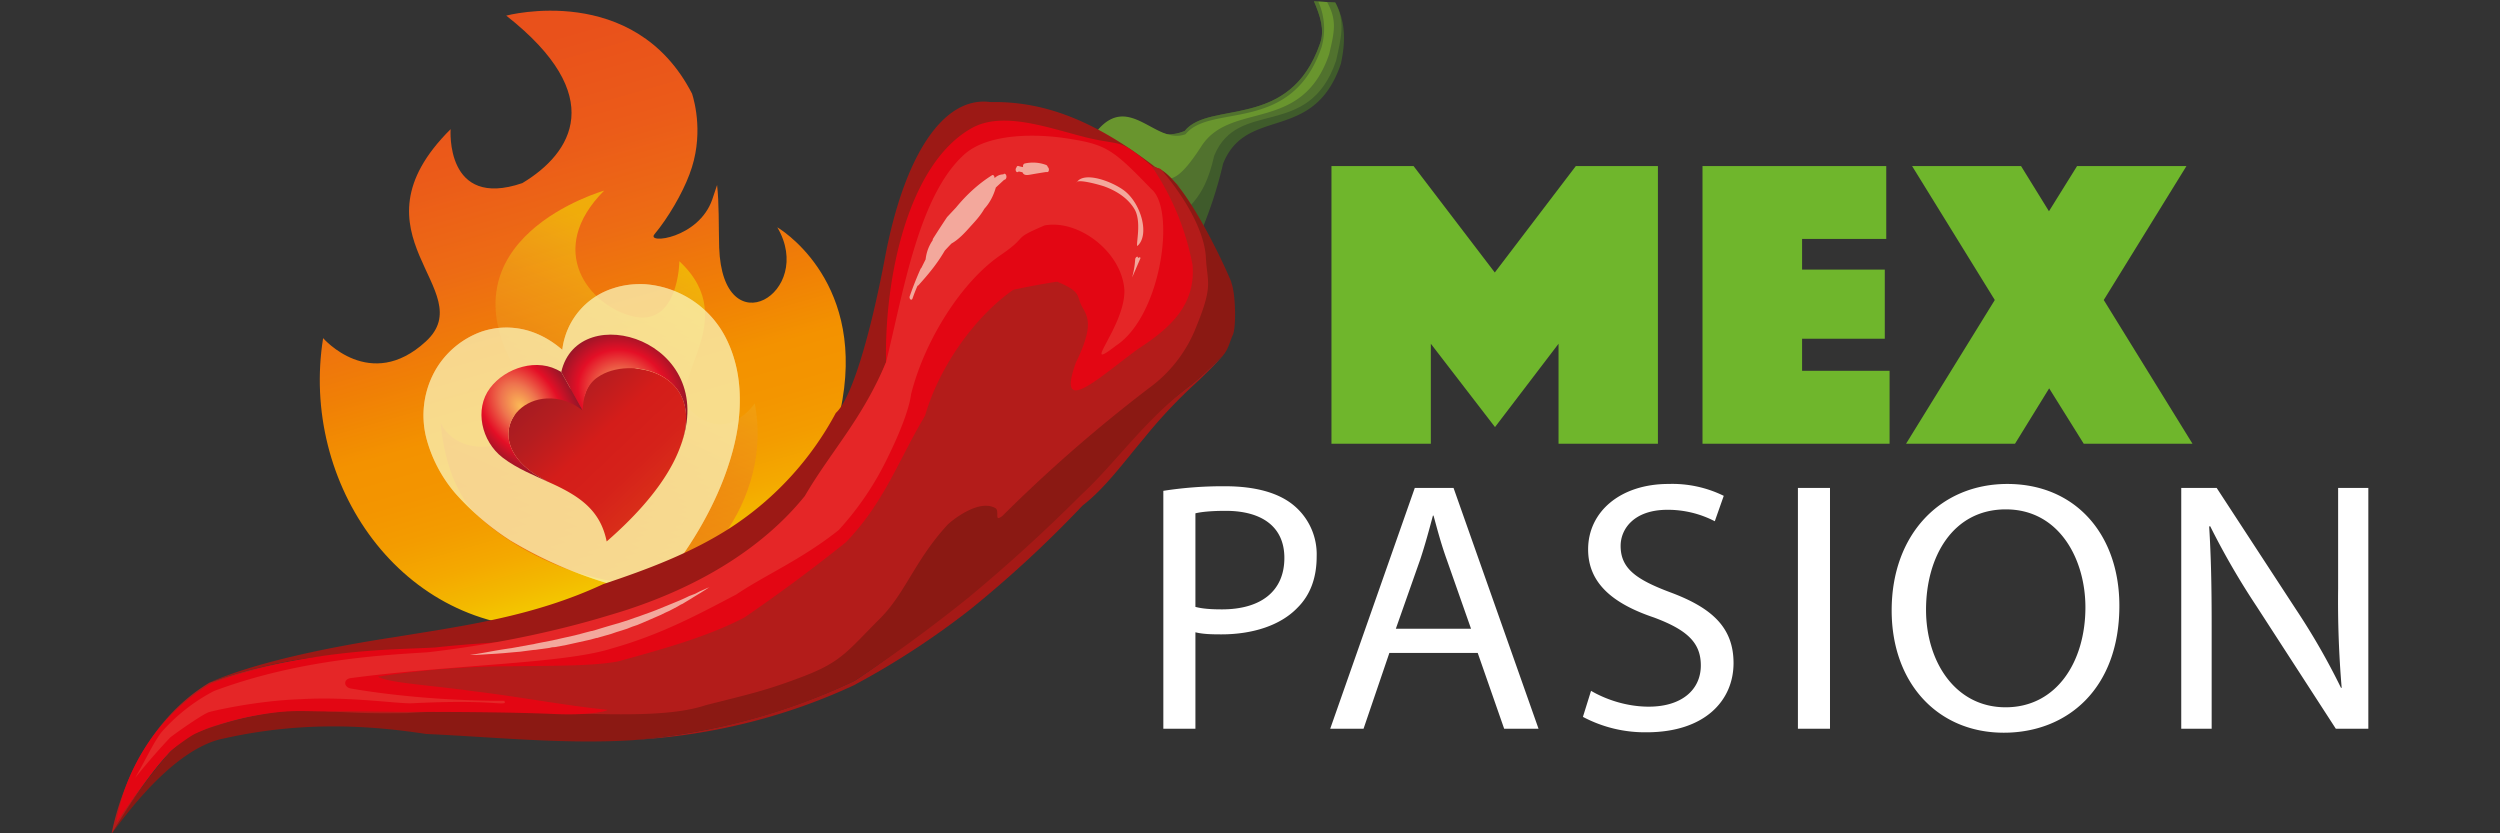 <svg xmlns="http://www.w3.org/2000/svg" width="120" height="40" viewBox="0 0 120 40"><rect x="0" y="0" width="120" height="40" fill="#333333" stroke="none"/><linearGradient id="a" x1="-2.99" x2="-3.19" y1="128.41" y2="127.54" gradientTransform="rotate(-2.56 -2200.2 -640.24)" gradientUnits="userSpaceOnUse"><stop offset="0" stop-color="#f3cf00"/><stop offset="0" stop-color="#f3cd00"/><stop offset=".05" stop-color="#f3b900"/><stop offset=".1" stop-color="#f4a900"/><stop offset=".16" stop-color="#f39c00"/><stop offset=".22" stop-color="#f39500"/><stop offset=".29" stop-color="#f39200"/><stop offset=".39" stop-color="#f07f06"/><stop offset=".52" stop-color="#ed6b14"/><stop offset=".66" stop-color="#eb5b19"/><stop offset=".81" stop-color="#e9511b"/><stop offset="1" stop-color="#e94e1b"/></linearGradient><path fill="url(#a)" d="M28.62 28.83l-.5.11c-1.02.22.73.25 2.24.23l-.37-.24c-.46-.04-.93-.08-1.37-.1z"/><linearGradient id="b" x1="-1.23" x2="-8.9" y1="127.35" y2="95.12" gradientTransform="rotate(-2.56 -2200.2 -640.24)" gradientUnits="userSpaceOnUse"><stop offset="0" stop-color="#f3cf00"/><stop offset="0" stop-color="#f3cd00"/><stop offset=".05" stop-color="#f3b900"/><stop offset=".1" stop-color="#f4a900"/><stop offset=".16" stop-color="#f39c00"/><stop offset=".22" stop-color="#f39500"/><stop offset=".29" stop-color="#f39200"/><stop offset=".39" stop-color="#f07f06"/><stop offset=".52" stop-color="#ed6b14"/><stop offset=".66" stop-color="#eb5b19"/><stop offset=".81" stop-color="#e9511b"/><stop offset="1" stop-color="#e94e1b"/></linearGradient><path fill="url(#b)" d="M37.31 10.91c1.85 3.14-2.62 5.8-2.79.97-.03-1.1 0-2.1-.1-3l-.23.69c-.65 1.88-3.17 2.16-2.78 1.68.66-.79 1.34-1.96 1.68-2.87.71-1.84.25-3.5.13-3.88C30.45-.9 24.3.75 24.3.75c4.9 3.85 3.17 6.6.77 8.04-3.72 1.27-3.44-2.59-3.44-2.59-5.09 5.06 1.49 7.73-1.19 10.19-2.67 2.46-4.93-.16-4.93-.16-1.12 6.97 3.74 14.14 11.17 13.91-1.99-.57 2.03-.92 1.94-1.3.67-.17.8-.26.79-.3l.57.39c1.15.1 2.19.21 2.19.21l-1.8.04c5.98 3.77 5.65-1.15 4.1-1.37 3.92-1.63 5.23-4.23 5.97-8.64 1-5.88-3.13-8.26-3.13-8.26z"/><linearGradient id="c" x1="-221.26" x2="-231.22" y1="162.84" y2="181.34" gradientTransform="matrix(.998 -.053 .035 .956 248.47 -154.63)" gradientUnits="userSpaceOnUse"><stop offset="0" stop-color="#f2e302"/><stop offset=".07" stop-color="#f2d00f"/><stop offset=".18" stop-color="#f0b317"/><stop offset=".3" stop-color="#ee981a"/><stop offset=".42" stop-color="#ec7f1b"/><stop offset=".54" stop-color="#eb6b1b"/><stop offset=".68" stop-color="#ea5b1b"/><stop offset=".82" stop-color="#e9511b"/><stop offset="1" stop-color="#e94e1b"/></linearGradient><path fill="url(#c)" d="M30.35 15.18c2.23.55 2.26-2.64 2.26-2.64 3.16 2.94-.95 5.88.7 7.3 1.66 1.42 2.92-.48 2.92-.48.88 4.51-2.56 9.21-6.96 9.64 2.3-1.06 1.42-1.15 1.42-1.15s-.08.43-1.08.32c-1-.1-1.18.35-1.18.35-4.61 4.42 5.2-.57 6.87-1.56-4.49 2.66-10.37-.1-12.57-2.42-1.43-1.51-1.58-4.25-1.58-4.25 1.05 2.27 5.74 1.03 3.71-2.34-3.92-6.52 4.14-8.8 4.14-8.8-2.87 2.88-.69 5.52 1.35 6.03" opacity=".56"/><g><path fill="#FFF" d="M31.23 28.37a6.68 6.68 0 0 1-1.22-.14H30a20.5 20.5 0 0 1-5.5-2.29 12.89 12.89 0 0 1-2.6-2.21 6.69 6.69 0 0 1-1.43-2.68 4.4 4.4 0 0 1 .4-3.23 4.18 4.18 0 0 1 2.27-1.91c.7-.23 1.45-.25 2.17-.05.6.17 1.16.48 1.68.93a3.53 3.53 0 0 1 2.44-2.95c.48-.16.98-.22 1.5-.2a4.74 4.74 0 0 1 3.95 2.66c.43.88.64 1.87.63 2.94 0 .95-.18 1.97-.53 3.04-.3.94-.73 1.9-1.27 2.86a18.5 18.5 0 0 1-1.61 2.4 5.92 5.92 0 0 1-.87.83z" opacity=".5"/></g><g><path fill="#F9F199" d="M31.23 28.37a6.68 6.68 0 0 1-1.22-.14H30a20.5 20.5 0 0 1-5.5-2.29 12.89 12.89 0 0 1-2.6-2.21 6.69 6.69 0 0 1-1.43-2.68 4.4 4.4 0 0 1 .4-3.23 4.18 4.18 0 0 1 2.27-1.91c.7-.23 1.45-.25 2.17-.05.6.17 1.16.48 1.68.93a3.53 3.53 0 0 1 2.44-2.95c.48-.16.98-.22 1.5-.2a4.74 4.74 0 0 1 3.95 2.66c.43.88.64 1.87.63 2.94 0 .95-.18 1.97-.53 3.04-.3.94-.73 1.9-1.27 2.86a18.5 18.5 0 0 1-1.61 2.4 5.92 5.92 0 0 1-.87.83z" opacity=".5"/></g><g><linearGradient id="d" x1="1.87" x2="-14.21" y1="125.04" y2="106.48" gradientTransform="rotate(-2.56 -2200.2 -640.24)" gradientUnits="userSpaceOnUse"><stop offset="0" stop-color="#ea5a10"/><stop offset=".01" stop-color="#e95711"/><stop offset=".07" stop-color="#df3e17"/><stop offset=".13" stop-color="#d92e19"/><stop offset=".2" stop-color="#d5221a"/><stop offset=".29" stop-color="#d41d1a"/><stop offset=".38" stop-color="#b41d20"/><stop offset=".49" stop-color="#9a1b22"/><stop offset=".6" stop-color="#871923"/><stop offset=".71" stop-color="#7a1723"/><stop offset=".84" stop-color="#721522"/><stop offset="1" stop-color="#701522"/></linearGradient><path fill="url(#d)" fill-rule="evenodd" d="M30.6 17.7a2.32 2.32 0 0 0-1.25 0 1.76 1.76 0 0 0-1.3 1.32 2.1 2.1 0 0 0-2.6-.09 2.06 2.06 0 0 0-.77 1.02c-.6.9-.31 2.3 1.81 3.26 1.42.65 2.34 1.34 2.63 2.78 1.45-1.26 2.94-2.88 3.55-4.59.87-2.39-.57-3.54-2.07-3.7z" clip-rule="evenodd"/><radialGradient id="e" cx="405.51" cy="2494.46" r="3.68" gradientTransform="matrix(-.514 -.887 .644 -.288 -1373 1097.6)" gradientUnits="userSpaceOnUse"><stop offset="0" stop-color="#fbbc57"/><stop offset=".32" stop-color="#ee734e"/><stop offset=".68" stop-color="#e40f26"/><stop offset="1" stop-color="#921728"/></radialGradient><path fill="url(#e)" fill-rule="evenodd" d="M26.94 17.86c-1.13-.73-2.7-.2-3.42.77-.76 1.01-.41 2.55.6 3.33.7.54 1.55.87 2.37 1.25-3.59-1.62-1.93-4.53.4-4.03.4.08.77.29 1.08.52l-1.03-1.84z" clip-rule="evenodd"/><radialGradient id="f" cx="406.11" cy="-412.57" r="3.09" gradientTransform="matrix(-.514 -.887 .888 -.396 605 215.67)" gradientUnits="userSpaceOnUse"><stop offset="0" stop-color="#fbbc57"/><stop offset=".32" stop-color="#ee734e"/><stop offset=".68" stop-color="#e40f26"/><stop offset="1" stop-color="#921728"/></radialGradient><path fill="url(#f)" fill-rule="evenodd" d="M27.97 19.7c.01-.56.17-1.24.73-1.6 1.51-1.06 5.25-.22 3.97 3.3 1.88-5.07-4.92-7.11-5.73-3.54l1.03 1.84z" clip-rule="evenodd"/></g><g><path fill="#3F5B2B" d="M53.86 5.73c1.44.01 1.6 1.11 3 .56 1.2-1.49 5.05 0 6.5-4.2.24-.66 0-1.34-.29-2.03l1.02.06c.51.91.5 1.91.27 2.95-1.31 3.84-4.52 1.98-5.65 4.78a20.07 20.07 0 0 1-1.77 4.78l-3.08-6.9z"/><path fill="#51722E" d="M53.86 5.73c1.44.01 1.6 1.11 3 .56 1.2-1.49 5.05 0 6.5-4.2.24-.66 0-1.34-.29-2.03l1.02.06c.51.91.27 1.76.04 2.8-1.31 3.84-4.72 1.77-5.85 4.56-.53 2.35-1.35 2.3-2.06 3.55l-2.36-5.3z"/><path fill="#69952E" d="M52.71 6.22c1.53-1.75 2.8.77 4.2.22 1.2-1.49 5.07.03 6.52-4.16a3.2 3.2 0 0 0-.15-2.2l.42.02c.5.9.34 1.46.1 2.5-1.3 3.84-4.73 2.22-6.14 4.43-1.6 2.48-1.56.9-2.26 2.15l-2.7-2.96z"/><path fill="#9C1915" d="M56.63 8.96c-2.9-2.41-5.68-4.13-9.08-4.06-2.26-.31-4.14 2.53-5.07 7.46-.72 3.81-1.62 6.81-2.36 7.46a15.03 15.03 0 0 1-5.04 5.5c-1.87 1.21-3.97 2-6.13 2.72-3.35 1.56-6.7 2-10 2.54-3.4.52-6.7 1.23-8.85 2.16a24.4 24.4 0 0 1 6.07-1.3c1.87-.17 3.43-.14 4.5-.22 3.82-.43 6.9-.3 8.86-.9 4.37-1.24 7.78-3.27 9.69-5.62a63.86 63.86 0 0 0 3.57-7.44c.87-3.58 2.76-6.43 5.38-7.7 2.6-1.35 5-1.8 8.35-.68a35.86 35.86 0 0 0 .1.08zM55.4 8.1l.03.02-.03-.02z"/><path fill="#A51916" d="M51.62 23.47c-3.68 3.6-6.82 6.72-10.6 9.21a30.85 30.85 0 0 1-10.64 2.84c3.53-.2 7.12-1.01 10.59-2.62a38.41 38.41 0 0 0 5.63-3.67 55.5 55.5 0 0 0 5.37-4.97c1.08-.83 1.99-2.1 2.94-3.22a24 24 0 0 1 2.53-2.69c.49-.46.91-.88 1.26-1.28-.6.55-1.03 1-1.47 1.35-2.29 1.75-3.92 3.56-5.6 5.05z"/><path fill="#8B1913" d="M59.11 13.55c-.48-1.17-2.83-6.14-4-5.46-2.06 1.53-4.42 13.06-6.37 14.8-.33.43-.53.58-1.3 1.31 1.5-2.22-1.2-.94-2 .2-.99 1.32-.75 1.32-1.48 2.58-.14.25-.37.6-.54.77-.86.84-1 1.33-1.85 2.2-2.26 1.6-5.38 2.76-9 3.73-2.86.97-7.24-.04-12.87.34-.48-.03-3.02-.25-5.52.05-2.46.2-5.05 1.11-5.07 1.25-.32.2-.67.49-1.02.86l-.02.02A24.12 24.12 0 0 0 5.38 40c1.66-2.3 3.58-4.2 5.35-4.55 3.74-.84 6.97-.64 9.72-.22 3.43.16 6.66.5 9.92.3 3.91-.35 7.4-1.3 10.64-2.84a71.71 71.71 0 0 0 5.53-4.05 78.8 78.8 0 0 0 5.37-4.9c1.63-1.5 3-3.56 5.3-5.3.45-.36.89-.8 1.48-1.36.29-.34.32-.64.48-.99.18-.36.14-2.03-.07-2.53z"/><path fill="#C01A18" d="M5.39 39.98l-.04.06v.02c0-.03.02-.05.04-.08zm-.05.08z"/><path fill="#B31C1A" d="M57.88 12.32c-.08-1.24-1-2.86-2.17-4.21-3.35-1.11-4.92.13-7.53 1.46-2.62 1.27-4.53 4.12-5.4 7.69a64.02 64.02 0 0 1-3.56 7.44c-1.9 2.35-5.32 4.38-9.69 5.63-1.96.58-5.04.46-8.86.9-1.07.07-2.63.04-4.5.22-1.87.17-4.04.55-6.12 1.32-3.11 1.88-4.32 5.35-4.7 7.27.74-1.23 1.74-2.8 2.71-3.83l.01-.02c.01 0 .02 0 .02-.02.4-.42.8-.74 1.16-.93.04-.02 3.13-1.32 6-1.13 2.27.15 2.98.13 4.28.12 5.65-.4 11.49.58 14.34-.38 2.05-.52 2.92-.7 4.76-1.41 1.78-.69 2.06-1.2 3.66-2.8 1.18-1.21 1.64-2.76 3.19-4.45.08-.09 1.45-1.28 2.3-.8.22.14-.09.7.33.38a71.02 71.02 0 0 1 7.04-6.14 6.58 6.58 0 0 0 2.17-2.7c.95-2.26.63-2.28.56-3.6zm-25.7 19.03c-1.02.2-1.92.35-2.56.53.63-.17 1.53-.33 2.56-.53zm.57-.11h-.01.01z"/><path fill="#E30613" d="M55.26 7.95c-1.62-1.37-1.32-.91-3.19-1.37-1.87-.48-4.01-1.27-5.48-.4-3 1.73-4.14 7.13-4.06 11.2a59.62 59.62 0 0 1-3.45 7.32c-1.87 2.3-5.23 4.3-9.5 5.52-1.93.58-4.96.45-8.7.86-1.05.06-2.66.07-4.59.3-1.9.22-4.12.67-6.16 1.43a9.64 9.64 0 0 0-4.55 6.68s1.6-2.4 2.57-3.41c0-.02.93-.74 1.26-.88.12-.06.6-.27.71-.3 1.07-.35 1.6-.44 1.6-.45 2.13-.43 2.5-.3 4.2-.3 1.7-.02 3.17.03 4 .02 2.69 0 4.98.03 6.63.1 1.65.08 2.57-.12 2.61-.2-1.88-.18-4.25-.63-6.42-.89-2.15-.3-4.1-.4-4.6-.7a42.4 42.4 0 0 1 6.45-.5c2.03-.03 3.8 0 5.07-.23 2.36-.65 4.32-1.2 6.07-2.11a80.25 80.25 0 0 0 4.87-3.61c1.86-1.92 2.55-4 3.8-6.07.7-2.42 2.45-4.81 4.24-6.05.69-.15 1.39-.28 2.1-.39 1.22.5.91.7 1.22 1.24.33.54.46 1.05-.32 2.65-.97 2.7 1.17.66 3-.67 1.61-1.04 2.76-2.16 2.6-4.03a12.51 12.51 0 0 0-1.98-4.76z"/><path fill="#E52627" d="M55.26 9.07c-1.76-1.82-2.12-2.12-3.83-2.39-1.72-.3-3.94-.26-5.07.67-2.24 1.92-2.98 6.58-3.83 10.04-1.17 2.77-2.63 4.25-3.9 6.42-1.92 2.38-5.04 4.46-9.38 5.72-1.96.6-5 1.35-8.72 1.78-2.06.13-6.18.33-10.26 1.86a8.68 8.68 0 0 0-2.54 2c-.4.55-.61 1.06-1.25 2.18 0 0 .7-.9 1.67-1.93 0-.03 1.5-1.1 1.86-1.23.04-.03 2.25-.56 4.45-.63 2.23-.13 4.45.2 5.26.2 2.75-.14 3.8-.02 4.23 0 .42.02.24-.06.27-.12-3.04 0-5.7-.3-7.37-.59-.36-.06-.38-.45-.02-.5 4.79-.64 10.24-.69 12.52-1.42 2.39-.67 4.21-1.66 6-2.6 1.38-.93 3.16-1.69 4.91-3.09a14.3 14.3 0 0 0 2.34-3.46c.6-1.21 1.05-2.38 1.13-3.05.65-2.6 2.44-5.43 4.32-6.7 1.4-.96.43-.7 2.09-1.41 1.62-.3 3.7 1.26 3.83 3.09.06 1.75-2.2 4.07-.4 2.68 2.18-1.43 2.88-6.55 1.69-7.52z"/><g fill="#F3A89C"><path d="M48.3 8.42c-.02-.06-.07-.1-.12-.07l-.02.02c-.15 0-.3.06-.42.18 0-.08-.05-.18-.12-.14-.64.4-1.22.93-1.73 1.55l-.43.46a44.64 44.64 0 0 0-.67 1.03.14.14 0 0 0-.02.08c-.17.25-.3.55-.34.92l-.2.4-.04.05a16.93 16.93 0 0 0-.52 1.31c-.05.13.08.25.13.12.07-.2.15-.41.24-.61l.04-.02c.45-.5.88-1 1.27-1.67a15.77 15.77 0 0 1 .32-.34c.34-.19.63-.5.93-.84.23-.25.46-.5.65-.83.24-.26.43-.6.55-1.02l.4-.37c.09 0 .13-.13.1-.2zm1.99-.4c0-.04-.03-.08-.07-.1a1.8 1.8 0 0 0-1.04-.07c-.06.02-.09.1-.07.17a1.3 1.3 0 0 1-.22-.05c-.05-.02-.09.02-.1.07a.16.16 0 0 0-.02.18c.03.06.09.05.13.01l.18.04c.06.15.2.14.33.12a36.14 36.14 0 0 1 .78-.13h.08c.1 0 .1-.2.02-.24zm4.45 4.38c0-.03-.01-.06-.04-.05a.25.25 0 0 0-.08.04v-.02c.01-.1-.12-.03-.13.07-.02.28-.06.57-.15.88M34.05 28.18l-.1.07-.31.2a20.58 20.58 0 0 0-.49.3l-.3.18-.08.05-.09.04-.17.1-.38.2-.2.09-.2.1-.9.39-.24.1-.24.08-.25.1-.25.08-.26.08-.26.09-.53.15-.13.04c-.05 0-.1.02-.14.03l-.27.07-.27.06-.27.06-.54.12-.54.1-.14.01-.13.03a23.92 23.92 0 0 1-.52.07l-.13.02-.13.01a41.65 41.65 0 0 0-.61.08l-.12.01-.23.02-.44.04-.4.03-.35.02-.3.02-.44.02h-.15l.14-.02.42-.07.29-.05a23.71 23.71 0 0 1 1.15-.19l.94-.17.12-.02.13-.03.25-.05.52-.1.53-.12.27-.06.27-.06.27-.07.26-.07.27-.07c.05 0 .09-.02.14-.03l.13-.04a38.48 38.48 0 0 1 1.05-.31l.25-.08.25-.08.25-.09.24-.08c.32-.12.63-.22.91-.34l.42-.17.39-.16c.25-.1.47-.2.67-.3l.29-.11.23-.12.34-.15.12-.05zM51.67 8.77c.34-.58 1.73-.06 2.32.4.8.64 1.2 2.13.6 2.64-.07-.1.22-1.19-.14-1.78-.36-.6-1-.92-1.44-1.08-.1-.04-1.32-.4-1.34-.18z"/></g></g><g><g fill="#FFF"><path d="M55.84 23.56a18.5 18.5 0 0 1 2.96-.22c1.52 0 2.64.34 3.35.96a3.05 3.05 0 0 1 1.05 2.41c0 1.05-.32 1.87-.93 2.47-.81.84-2.14 1.27-3.65 1.27-.46 0-.88-.01-1.24-.1v4.63h-1.54V23.56zm1.54 5.57c.33.09.76.12 1.27.12 1.87 0 3-.87 3-2.47 0-1.52-1.11-2.26-2.82-2.26-.67 0-1.18.05-1.45.12v4.5zm9.31 2.21l-1.24 3.64h-1.6l4.06-11.56h1.86l4.08 11.56H72.2l-1.27-3.64h-4.24zm3.92-1.16l-1.17-3.33c-.27-.75-.45-1.44-.63-2.1h-.03c-.18.68-.37 1.38-.6 2.08L67 30.18h3.6zm5.76 2.98c.7.41 1.7.76 2.77.76 1.58 0 2.5-.81 2.5-1.98 0-1.08-.64-1.7-2.25-2.3-1.96-.66-3.16-1.64-3.16-3.27 0-1.8 1.54-3.14 3.86-3.14a5.6 5.6 0 0 1 2.65.57l-.43 1.22a4.9 4.9 0 0 0-2.27-.55c-1.63 0-2.25.94-2.25 1.73 0 1.08.73 1.61 2.38 2.23 2.02.75 3.04 1.7 3.04 3.4 0 1.78-1.36 3.32-4.18 3.32a6.35 6.35 0 0 1-3.05-.74l.39-1.25zm11.47-9.74v11.56H86.3V23.42h1.54zm13.89 5.66c0 3.98-2.5 6.09-5.55 6.09-3.16 0-5.38-2.37-5.38-5.87 0-3.67 2.36-6.07 5.55-6.07 3.27 0 5.38 2.42 5.38 5.85zm-9.28.19c0 2.47 1.39 4.68 3.82 4.68 2.44 0 3.83-2.18 3.83-4.8 0-2.3-1.25-4.7-3.82-4.7-2.55 0-3.83 2.28-3.83 4.82zm12.25 5.71V23.42h1.7l3.82 5.85a32.85 32.85 0 0 1 2.15 3.75l.03-.01a49.32 49.32 0 0 1-.17-4.75v-4.84h1.45v11.56h-1.56l-3.8-5.87a36.25 36.25 0 0 1-2.23-3.85l-.05.01c.09 1.46.12 2.85.12 4.77v4.94h-1.45z"/></g></g><g fill="#6FB62C"><path d="M63.9 7.97h3.95l3.9 5.11 3.89-5.11h3.94V21.3h-4.77v-4.8l-3.05 4-3.08-4v4.8h-4.77V7.97zm17.83 0h8.81v3.5H86.5v1.47h3.97v3.32H86.5v1.54h4.2v3.5h-8.98V7.97zm14.02 6.43l-3.97-6.43h5.23l1.34 2.17 1.35-2.17h5.25l-3.97 6.43 4.26 6.9h-5.22l-1.66-2.66-1.64 2.66h-5.23l4.26-6.9z"/></g></svg>